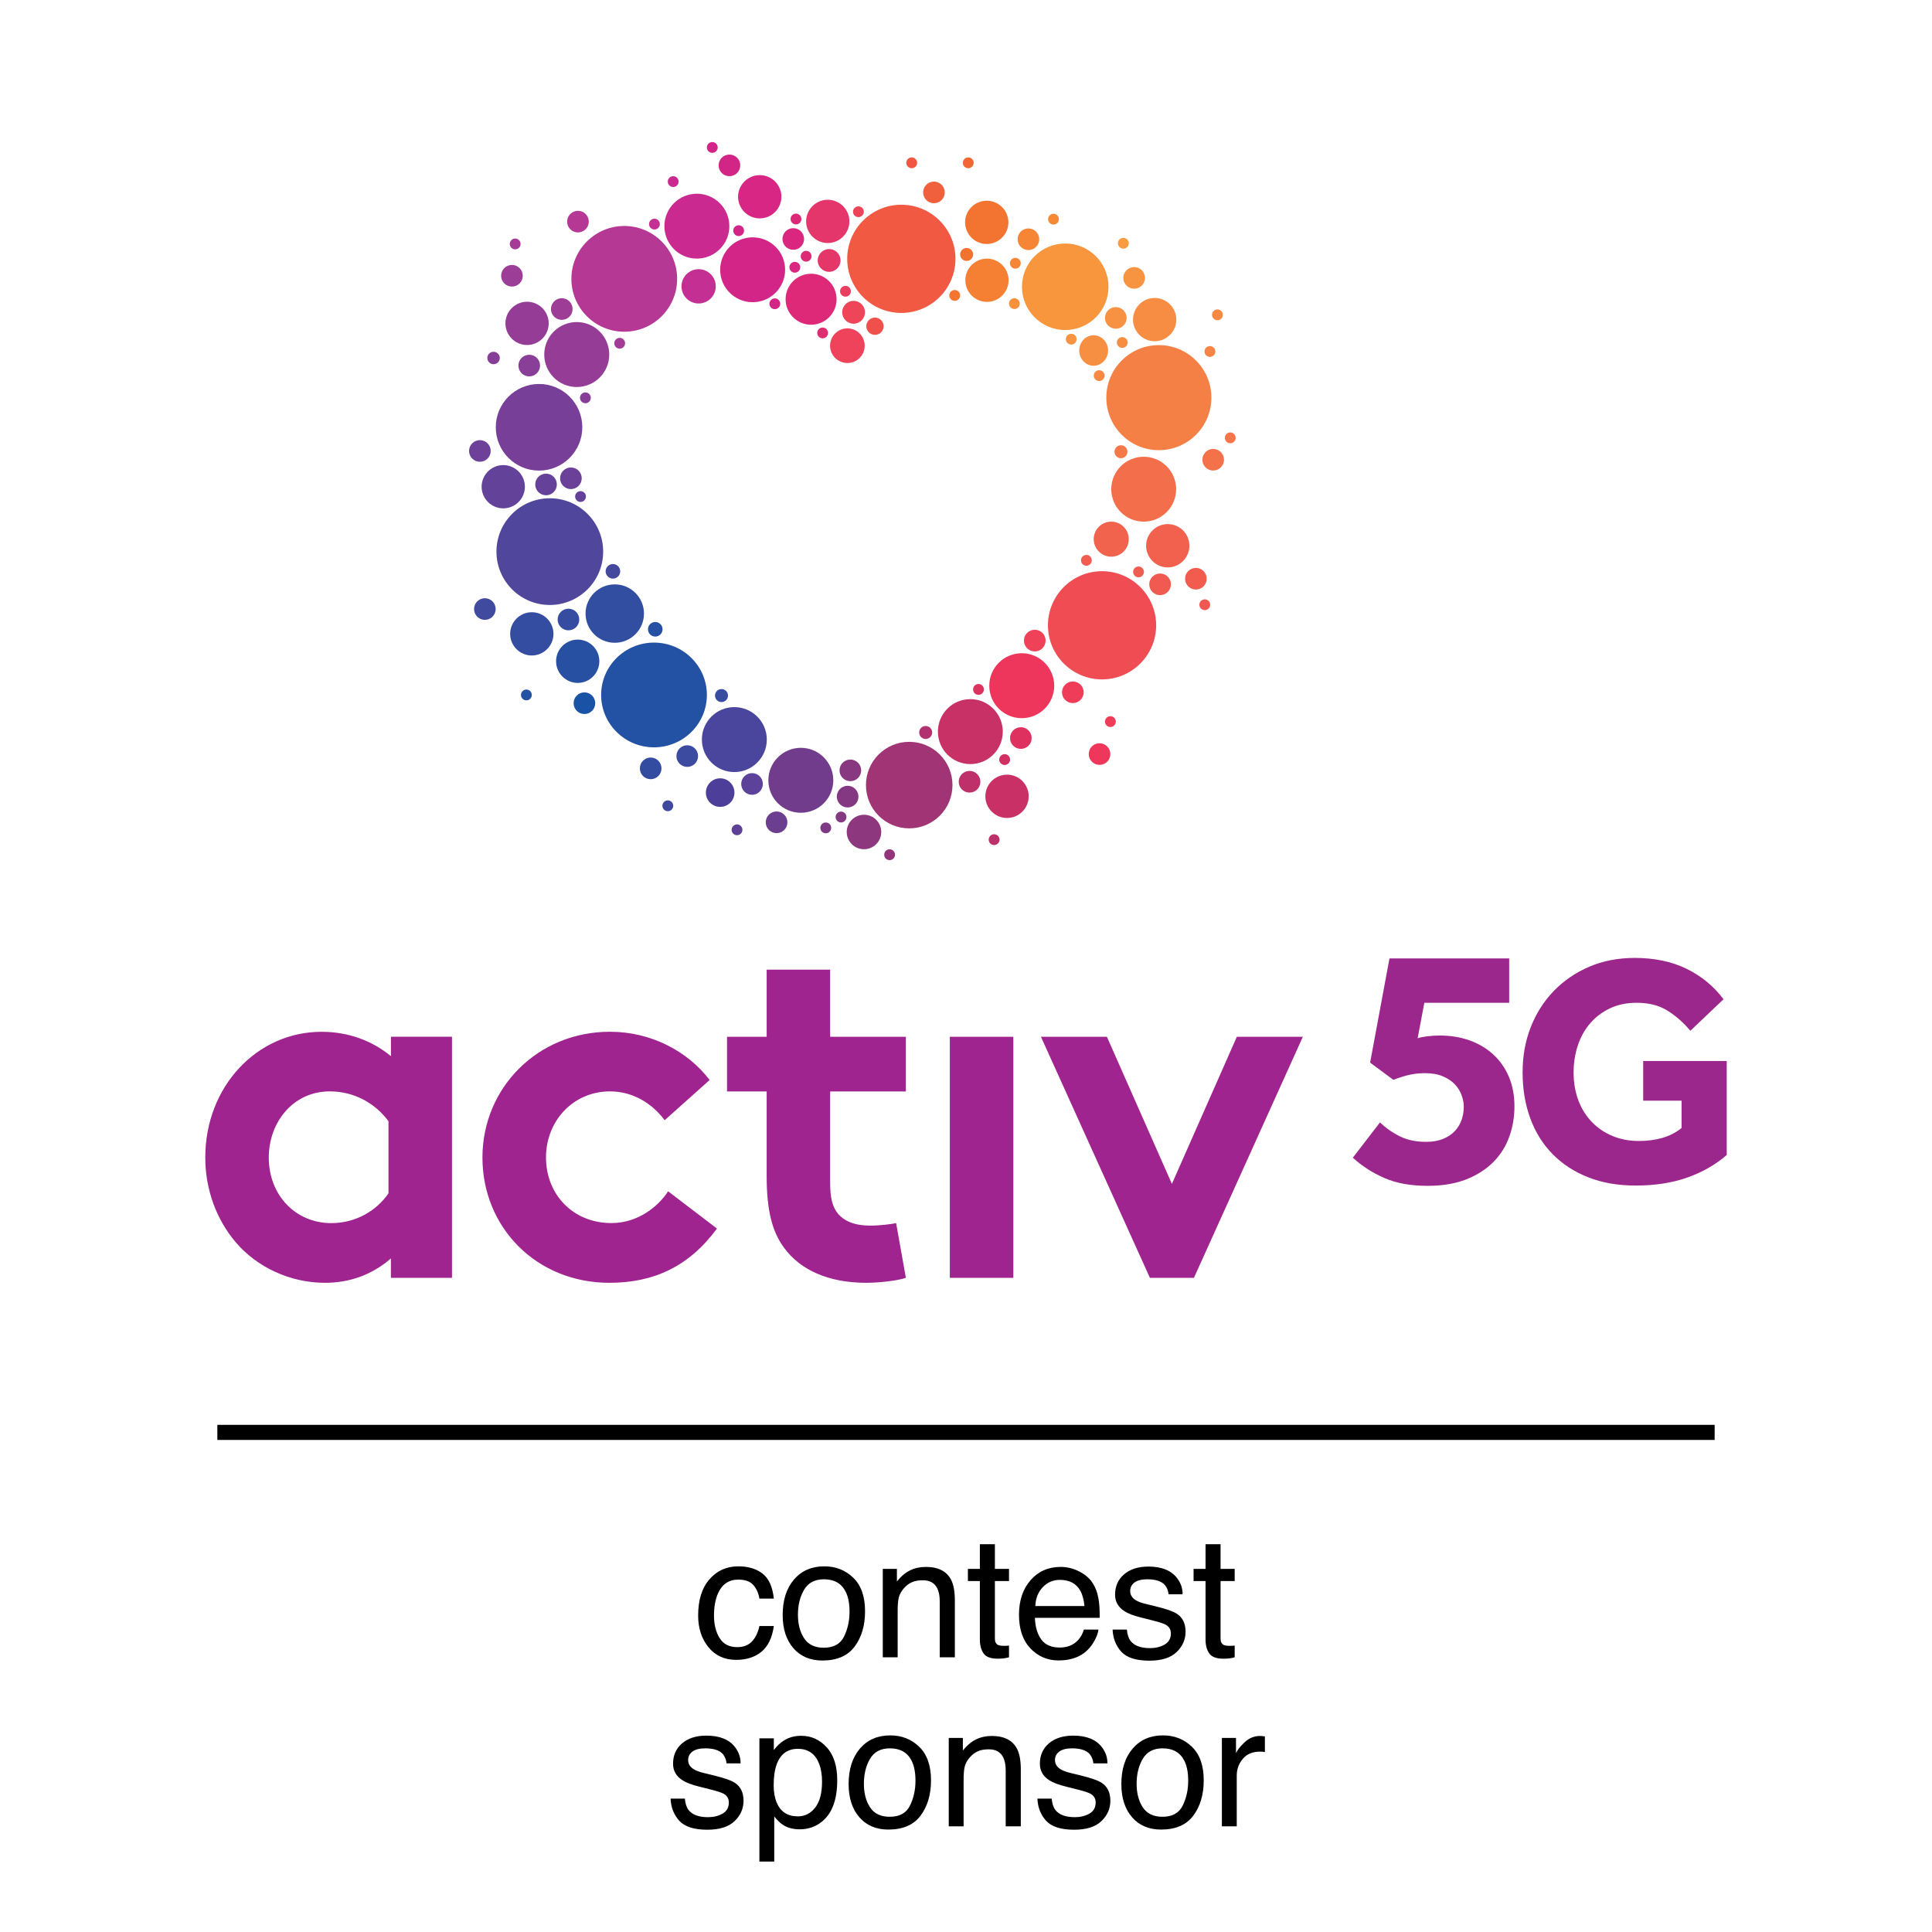 <svg width="160" height="160" viewBox="0 0 160 160" fill="none" xmlns="http://www.w3.org/2000/svg">
<g clip-path="url(#clip0_2168_4538)">
<path d="M102.334 36.262C102.334 36.51 102.134 36.709 101.886 36.709C101.638 36.709 101.438 36.51 101.438 36.262C101.438 36.014 101.638 35.814 101.886 35.814C102.134 35.814 102.334 36.014 102.334 36.262Z" fill="#F4764A"/>
<path d="M100.822 25.624C100.574 25.624 100.375 25.824 100.375 26.072C100.375 26.32 100.574 26.52 100.822 26.52C101.07 26.52 101.27 26.32 101.27 26.072C101.27 25.824 101.07 25.624 100.822 25.624Z" fill="#F68943"/>
<path d="M61.62 19.102C61.62 18.854 61.42 18.654 61.172 18.654C60.925 18.654 60.725 18.854 60.725 19.102C60.725 19.35 60.925 19.55 61.172 19.55C61.42 19.55 61.62 19.35 61.62 19.102Z" fill="#D22587"/>
<path d="M84.087 22.249C84.335 22.249 84.534 22.049 84.534 21.801C84.534 21.553 84.335 21.354 84.087 21.354C83.839 21.354 83.639 21.553 83.639 21.801C83.639 22.049 83.839 22.249 84.087 22.249Z" fill="#F68635"/>
<path d="M66.271 22.133C66.271 21.885 66.071 21.685 65.823 21.685C65.575 21.685 65.376 21.885 65.376 22.133C65.376 22.381 65.575 22.581 65.823 22.581C66.071 22.581 66.271 22.381 66.271 22.133Z" fill="#DA2680"/>
<path d="M100.202 29.555C100.45 29.555 100.65 29.355 100.65 29.108C100.65 28.86 100.45 28.66 100.202 28.66C99.954 28.66 99.751 28.86 99.751 29.108C99.751 29.355 99.95 29.555 100.202 29.555Z" fill="#F58445"/>
<path d="M91.621 32.931C91.621 35.334 93.568 37.281 95.972 37.281C98.375 37.281 100.322 35.334 100.322 32.931C100.322 30.527 98.375 28.58 95.972 28.58C93.568 28.58 91.621 30.527 91.621 32.931Z" fill="#F58046"/>
<path d="M93.832 26.468C93.832 27.456 94.636 28.26 95.624 28.26C96.611 28.26 97.419 27.456 97.419 26.468C97.419 25.481 96.615 24.677 95.624 24.677C94.632 24.677 93.832 25.481 93.832 26.468Z" fill="#F68D43"/>
<path d="M93.388 28.364C93.388 28.116 93.189 27.916 92.941 27.916C92.693 27.916 92.493 28.116 92.493 28.364C92.493 28.612 92.693 28.811 92.941 28.811C93.189 28.811 93.388 28.612 93.388 28.364Z" fill="#F68D43"/>
<path d="M93.028 23.045C93.048 23.541 93.464 23.925 93.956 23.909C94.452 23.893 94.84 23.477 94.82 22.981C94.804 22.485 94.388 22.097 93.892 22.117C93.396 22.137 93.012 22.549 93.028 23.045Z" fill="#F79442"/>
<path d="M93.028 20.594C93.28 20.594 93.48 20.394 93.48 20.146C93.48 19.898 93.28 19.698 93.028 19.698C92.776 19.698 92.581 19.898 92.581 20.146C92.581 20.394 92.781 20.594 93.028 20.594Z" fill="#F89B41"/>
<path d="M91.509 26.328C91.509 26.824 91.909 27.224 92.405 27.224C92.9 27.224 93.304 26.824 93.304 26.328C93.304 25.832 92.9 25.432 92.405 25.432C91.909 25.432 91.509 25.832 91.509 26.328Z" fill="#F79243"/>
<path d="M84.635 23.749C84.635 25.728 86.238 27.332 88.218 27.332C90.197 27.332 91.801 25.728 91.801 23.749C91.801 21.769 90.197 20.166 88.218 20.166C86.238 20.166 84.635 21.769 84.635 23.749Z" fill="#F8963E"/>
<path d="M87.246 18.598C87.494 18.598 87.694 18.398 87.694 18.15C87.694 17.902 87.494 17.702 87.246 17.702C86.998 17.702 86.798 17.902 86.798 18.15C86.798 18.398 86.998 18.598 87.246 18.598Z" fill="#F68936"/>
<path d="M85.198 20.71C85.694 20.694 86.078 20.278 86.062 19.782C86.046 19.286 85.63 18.902 85.138 18.918C84.643 18.934 84.255 19.35 84.275 19.846C84.295 20.342 84.707 20.726 85.202 20.71" fill="#F68635"/>
<path d="M79.924 18.414C79.924 19.402 80.728 20.206 81.715 20.206C82.703 20.206 83.511 19.402 83.511 18.414C83.511 17.427 82.707 16.623 81.715 16.623C80.724 16.623 79.924 17.427 79.924 18.414Z" fill="#F37430"/>
<path d="M80.188 13.931C80.436 13.931 80.635 13.732 80.635 13.483C80.635 13.236 80.436 13.036 80.188 13.036C79.94 13.036 79.74 13.236 79.74 13.483C79.74 13.732 79.94 13.931 80.188 13.931Z" fill="#F26634"/>
<path d="M80.055 21.609C80.351 21.609 80.591 21.369 80.591 21.074C80.591 20.778 80.351 20.534 80.055 20.534C79.76 20.534 79.516 20.774 79.516 21.074C79.516 21.373 79.756 21.609 80.055 21.609Z" fill="#F37230"/>
<path d="M94.288 46.915C94.04 46.915 93.84 47.115 93.84 47.363C93.84 47.611 94.04 47.811 94.288 47.811C94.536 47.811 94.736 47.611 94.736 47.363C94.736 47.115 94.536 46.915 94.288 46.915Z" fill="#F15C50"/>
<path d="M70.162 21.433C70.162 23.909 72.17 25.916 74.645 25.916C77.12 25.916 79.128 23.909 79.128 21.433C79.128 18.958 77.12 16.955 74.645 16.955C72.17 16.955 70.162 18.962 70.162 21.433Z" fill="#F15943"/>
<path d="M77.376 16.831C77.872 16.811 78.26 16.399 78.24 15.903C78.22 15.407 77.808 15.019 77.316 15.039C76.82 15.055 76.432 15.471 76.452 15.967C76.468 16.463 76.884 16.847 77.376 16.831Z" fill="#F1603C"/>
<path d="M75.501 13.931C75.753 13.931 75.953 13.732 75.953 13.483C75.953 13.236 75.753 13.036 75.501 13.036C75.249 13.036 75.053 13.236 75.053 13.483C75.053 13.732 75.253 13.931 75.501 13.931Z" fill="#F15645"/>
<path d="M71.09 17.982C71.338 17.982 71.538 17.782 71.538 17.535C71.538 17.287 71.338 17.087 71.09 17.087C70.842 17.087 70.642 17.287 70.642 17.535C70.642 17.782 70.842 17.982 71.09 17.982Z" fill="#EE4459"/>
<path d="M70.018 24.569C70.266 24.569 70.466 24.369 70.466 24.121C70.466 23.873 70.266 23.673 70.018 23.673C69.77 23.673 69.57 23.873 69.57 24.121C69.57 24.369 69.77 24.569 70.018 24.569Z" fill="#EA3E60"/>
<path d="M68.55 20.126C69.542 20.126 70.342 19.322 70.342 18.334C70.342 17.346 69.538 16.543 68.55 16.543C67.563 16.543 66.759 17.346 66.759 18.334C66.759 19.322 67.563 20.126 68.55 20.126Z" fill="#E4366A"/>
<path d="M65.919 18.586C66.167 18.586 66.367 18.386 66.367 18.138C66.367 17.89 66.167 17.69 65.919 17.69C65.671 17.69 65.471 17.89 65.471 18.138C65.471 18.386 65.671 18.586 65.919 18.586Z" fill="#DD2878"/>
<path d="M65.696 20.686C66.192 20.686 66.591 20.286 66.591 19.79C66.591 19.294 66.192 18.894 65.696 18.894C65.2 18.894 64.8 19.294 64.8 19.79C64.8 20.286 65.2 20.686 65.696 20.686Z" fill="#DB267F"/>
<path d="M70.69 26.808C71.21 26.808 71.634 26.384 71.634 25.86C71.634 25.336 71.21 24.916 70.69 24.916C70.171 24.916 69.747 25.34 69.747 25.86C69.747 26.38 70.171 26.808 70.69 26.808Z" fill="#EF4558"/>
<path d="M69.61 21.57C69.61 21.05 69.186 20.626 68.662 20.626C68.139 20.626 67.719 21.05 67.719 21.57C67.719 22.089 68.143 22.513 68.662 22.513C69.182 22.513 69.61 22.089 69.61 21.57Z" fill="#E53669"/>
<path d="M71.742 27.016C71.742 27.412 72.066 27.732 72.462 27.732C72.857 27.732 73.177 27.412 73.177 27.016C73.177 26.62 72.853 26.3 72.462 26.3C72.07 26.3 71.742 26.62 71.742 27.016Z" fill="#F0504B"/>
<path d="M62.92 18.086C63.908 18.086 64.712 17.282 64.712 16.295C64.712 15.307 63.908 14.503 62.92 14.503C61.932 14.503 61.124 15.307 61.124 16.295C61.124 17.282 61.928 18.086 62.92 18.086Z" fill="#D72683"/>
<path d="M60.441 14.591C60.933 14.571 61.321 14.159 61.305 13.663C61.285 13.168 60.873 12.784 60.377 12.8C59.881 12.816 59.497 13.231 59.513 13.727C59.529 14.223 59.945 14.607 60.441 14.591Z" fill="#D32586"/>
<path d="M58.989 12.66C59.237 12.66 59.437 12.46 59.437 12.212C59.437 11.964 59.237 11.764 58.989 11.764C58.741 11.764 58.541 11.964 58.541 12.212C58.541 12.46 58.741 12.66 58.989 12.66Z" fill="#D22587"/>
<path d="M57.709 21.417C59.197 21.417 60.401 20.214 60.401 18.73C60.401 17.246 59.197 16.043 57.709 16.043C56.222 16.043 55.022 17.246 55.022 18.73C55.022 20.214 56.226 21.417 57.709 21.417Z" fill="#CA2A90"/>
<path d="M55.75 15.487C55.998 15.487 56.198 15.287 56.198 15.039C56.198 14.791 55.998 14.591 55.75 14.591C55.502 14.591 55.302 14.791 55.302 15.039C55.302 15.287 55.502 15.487 55.75 15.487Z" fill="#CA2A90"/>
<path d="M54.198 19.006C54.446 19.006 54.646 18.806 54.646 18.558C54.646 18.31 54.446 18.11 54.198 18.11C53.95 18.11 53.751 18.31 53.751 18.558C53.751 18.806 53.95 19.006 54.198 19.006Z" fill="#C32F92"/>
<path d="M47.32 23.093C47.32 25.512 49.279 27.472 51.699 27.472C54.118 27.472 56.078 25.512 56.078 23.093C56.078 20.674 54.114 18.714 51.699 18.714C49.283 18.714 47.32 20.678 47.32 23.093Z" fill="#B43894"/>
<path d="M47.864 19.25C48.356 19.25 48.76 18.85 48.76 18.354C48.76 17.858 48.36 17.459 47.864 17.459C47.368 17.459 46.968 17.858 46.968 18.354C46.968 18.85 47.368 19.25 47.864 19.25Z" fill="#B43894"/>
<path d="M46.524 26.488C47.02 26.488 47.42 26.088 47.42 25.592C47.42 25.096 47.02 24.697 46.524 24.697C46.028 24.697 45.628 25.096 45.628 25.592C45.628 26.088 46.028 26.488 46.524 26.488Z" fill="#9E3D96"/>
<path d="M41.857 26.78C41.857 27.768 42.661 28.572 43.649 28.572C44.637 28.572 45.441 27.768 45.441 26.78C45.441 25.792 44.637 24.988 43.649 24.988C42.661 24.988 41.857 25.792 41.857 26.78Z" fill="#943C96"/>
<path d="M71.554 67.474C70.762 67.474 70.122 68.114 70.122 68.901C70.122 69.689 70.762 70.329 71.554 70.329C72.346 70.329 72.981 69.689 72.981 68.901C72.981 68.114 72.341 67.474 71.554 67.474Z" fill="#8C377E"/>
<path d="M42.397 23.733C42.893 23.733 43.293 23.333 43.293 22.837C43.293 22.341 42.893 21.941 42.397 21.941C41.901 21.941 41.502 22.341 41.502 22.837C41.502 23.333 41.901 23.733 42.397 23.733Z" fill="#9C3D97"/>
<path d="M42.665 20.65C42.913 20.65 43.113 20.45 43.113 20.202C43.113 19.954 42.913 19.754 42.665 19.754C42.417 19.754 42.217 19.954 42.217 20.202C42.217 20.45 42.417 20.65 42.665 20.65Z" fill="#A53B96"/>
<path d="M40.874 30.163C41.158 30.163 41.39 29.931 41.39 29.648C41.39 29.363 41.158 29.132 40.874 29.132C40.59 29.132 40.358 29.363 40.358 29.648C40.358 29.931 40.59 30.163 40.874 30.163Z" fill="#873E97"/>
<path d="M40.638 37.346C40.638 36.85 40.238 36.45 39.742 36.45C39.246 36.45 38.846 36.85 38.846 37.346C38.846 37.841 39.246 38.241 39.742 38.241C40.238 38.241 40.638 37.841 40.638 37.346Z" fill="#6D4099"/>
<path d="M40.154 49.542C39.658 49.542 39.258 49.942 39.258 50.438C39.258 50.934 39.658 51.334 40.154 51.334C40.65 51.334 41.049 50.934 41.049 50.438C41.049 49.942 40.65 49.542 40.154 49.542Z" fill="#404B9F"/>
<path d="M44.041 50.702C43.053 50.702 42.249 51.506 42.249 52.494C42.249 53.481 43.053 54.285 44.041 54.285C45.028 54.285 45.836 53.481 45.836 52.494C45.836 51.506 45.032 50.702 44.041 50.702Z" fill="#354DA1"/>
<path d="M43.593 57.105C43.345 57.105 43.145 57.304 43.145 57.552C43.145 57.8 43.345 58 43.593 58C43.841 58 44.041 57.8 44.041 57.552C44.041 57.304 43.841 57.105 43.593 57.105Z" fill="#2551A3"/>
<path d="M47.844 52.969C46.852 52.969 46.052 53.773 46.052 54.761C46.052 55.749 46.856 56.557 47.844 56.557C48.831 56.557 49.635 55.753 49.635 54.761C49.635 53.769 48.831 52.969 47.844 52.969Z" fill="#2750A3"/>
<path d="M48.4 57.34C47.904 57.34 47.504 57.74 47.504 58.236C47.504 58.732 47.904 59.132 48.4 59.132C48.896 59.132 49.295 58.732 49.295 58.236C49.295 57.74 48.896 57.34 48.4 57.34Z" fill="#1A53A5"/>
<path d="M48.492 50.814C48.492 52.15 49.575 53.233 50.911 53.233C52.247 53.233 53.331 52.15 53.331 50.814C53.331 49.478 52.247 48.395 50.911 48.395C49.575 48.395 48.492 49.478 48.492 50.814Z" fill="#324EA1"/>
<path d="M51.767 28.428C51.767 28.18 51.567 27.98 51.319 27.98C51.071 27.98 50.871 28.18 50.871 28.428C50.871 28.676 51.071 28.875 51.319 28.875C51.567 28.875 51.767 28.676 51.767 28.428Z" fill="#A33C96"/>
<path d="M63.72 25.157C63.72 25.405 63.92 25.605 64.168 25.605C64.415 25.605 64.615 25.405 64.615 25.157C64.615 24.909 64.415 24.709 64.168 24.709C63.92 24.709 63.72 24.909 63.72 25.157Z" fill="#D42486"/>
<path d="M67.207 21.222C67.207 20.974 67.007 20.774 66.759 20.774C66.511 20.774 66.311 20.974 66.311 21.222C66.311 21.47 66.511 21.669 66.759 21.669C67.007 21.669 67.207 21.47 67.207 21.222Z" fill="#DD2A77"/>
<path d="M67.679 27.572C67.679 27.82 67.879 28.02 68.127 28.02C68.374 28.02 68.575 27.82 68.575 27.572C68.575 27.324 68.374 27.124 68.127 27.124C67.879 27.124 67.679 27.324 67.679 27.572Z" fill="#DF2D72"/>
<path d="M50.759 47.919C51.091 47.919 51.363 47.651 51.363 47.315C51.363 46.979 51.091 46.711 50.759 46.711C50.427 46.711 50.155 46.979 50.155 47.315C50.155 47.651 50.427 47.919 50.759 47.919Z" fill="#44499E"/>
<path d="M50.455 29.363C50.455 27.876 49.251 26.672 47.764 26.672C46.276 26.672 45.072 27.876 45.072 29.363C45.072 30.851 46.276 32.051 47.764 32.051C49.251 32.051 50.455 30.847 50.455 29.363Z" fill="#943C96"/>
<path d="M39.886 40.309C39.886 41.296 40.69 42.1 41.677 42.1C42.665 42.1 43.469 41.296 43.469 40.309C43.469 39.321 42.665 38.517 41.677 38.517C40.69 38.517 39.886 39.321 39.886 40.309Z" fill="#63429A"/>
<path d="M44.325 40.121C44.325 40.617 44.729 41.016 45.221 41.016C45.712 41.016 46.116 40.617 46.116 40.121C46.116 39.625 45.716 39.225 45.221 39.225C44.725 39.225 44.325 39.625 44.325 40.121Z" fill="#664199"/>
<path d="M48.928 32.946C48.928 32.699 48.728 32.498 48.48 32.498C48.232 32.498 48.032 32.699 48.032 32.946C48.032 33.194 48.232 33.394 48.48 33.394C48.728 33.394 48.928 33.194 48.928 32.946Z" fill="#873E97"/>
<path d="M47.28 40.505C47.776 40.505 48.176 40.105 48.176 39.609C48.176 39.113 47.776 38.713 47.28 38.713C46.784 38.713 46.384 39.113 46.384 39.609C46.384 40.105 46.784 40.505 47.28 40.505Z" fill="#6A4099"/>
<path d="M48.076 41.568C48.324 41.568 48.524 41.368 48.524 41.12C48.524 40.873 48.324 40.673 48.076 40.673C47.828 40.673 47.628 40.873 47.628 41.12C47.628 41.368 47.828 41.568 48.076 41.568Z" fill="#64429A"/>
<path d="M46.18 51.306C46.18 51.798 46.58 52.202 47.076 52.202C47.572 52.202 47.972 51.802 47.972 51.306C47.972 50.81 47.572 50.41 47.076 50.41C46.58 50.41 46.18 50.81 46.18 51.306Z" fill="#364CA0"/>
<path d="M45.533 50.102C47.972 50.102 49.952 48.123 49.952 45.683C49.952 43.244 47.976 41.264 45.533 41.264C43.089 41.264 41.114 43.244 41.114 45.683C41.114 48.123 43.089 50.102 45.533 50.102Z" fill="#50469C"/>
<path d="M44.725 30.275C44.725 29.779 44.325 29.379 43.829 29.379C43.333 29.379 42.933 29.779 42.933 30.275C42.933 30.771 43.333 31.171 43.829 31.171C44.325 31.171 44.725 30.771 44.725 30.275Z" fill="#893E97"/>
<path d="M48.224 35.386C48.224 33.406 46.62 31.799 44.641 31.799C42.661 31.799 41.058 33.406 41.058 35.386C41.058 37.365 42.661 38.973 44.641 38.973C46.62 38.973 48.224 37.365 48.224 35.386Z" fill="#783F98"/>
<path d="M58.541 57.552C58.541 55.157 56.578 53.217 54.162 53.217C51.747 53.217 49.783 55.157 49.783 57.552C49.783 59.948 51.743 61.891 54.162 61.891C56.581 61.891 58.541 59.948 58.541 57.552Z" fill="#2351A3"/>
<path d="M54.782 63.635C54.782 63.139 54.382 62.735 53.886 62.735C53.391 62.735 52.991 63.135 52.991 63.635C52.991 64.135 53.391 64.53 53.886 64.53C54.382 64.53 54.782 64.13 54.782 63.635Z" fill="#344CA0"/>
<path d="M55.306 66.282C55.058 66.282 54.858 66.482 54.858 66.73C54.858 66.978 55.058 67.182 55.306 67.182C55.554 67.182 55.754 66.978 55.754 66.73C55.754 66.482 55.554 66.282 55.306 66.282Z" fill="#40499E"/>
<path d="M56.914 61.719C56.418 61.719 56.018 62.119 56.018 62.615C56.018 63.111 56.418 63.511 56.914 63.511C57.41 63.511 57.81 63.111 57.81 62.615C57.81 62.119 57.41 61.719 56.914 61.719Z" fill="#3C4A9F"/>
<path d="M63.504 61.247C63.504 59.764 62.3 58.56 60.813 58.56C59.325 58.56 58.126 59.764 58.126 61.247C58.126 62.731 59.329 63.939 60.813 63.939C62.296 63.939 63.504 62.735 63.504 61.247Z" fill="#4B469D"/>
<path d="M61.037 68.274C60.789 68.274 60.589 68.474 60.589 68.722C60.589 68.969 60.789 69.169 61.037 69.169C61.285 69.169 61.485 68.969 61.485 68.722C61.485 68.474 61.285 68.274 61.037 68.274Z" fill="#5E4197"/>
<path d="M62.28 64.027C61.784 64.027 61.384 64.427 61.384 64.922C61.384 65.418 61.784 65.822 62.28 65.822C62.776 65.822 63.176 65.422 63.176 64.922C63.176 64.422 62.776 64.027 62.28 64.027Z" fill="#5C429A"/>
<path d="M64.312 67.202C63.816 67.202 63.416 67.602 63.416 68.102C63.416 68.602 63.816 68.997 64.312 68.997C64.808 68.997 65.208 68.597 65.208 68.102C65.208 67.606 64.808 67.202 64.312 67.202Z" fill="#6C3E8F"/>
<path d="M62.328 19.654C60.845 19.654 59.641 20.858 59.641 22.341C59.641 23.825 60.845 25.028 62.328 25.028C63.812 25.028 65.02 23.825 65.02 22.341C65.02 20.858 63.816 19.654 62.328 19.654Z" fill="#D22587"/>
<path d="M66.323 61.931C64.835 61.931 63.632 63.135 63.632 64.623C63.632 66.11 64.835 67.31 66.323 67.31C67.811 67.31 69.01 66.106 69.01 64.623C69.01 63.139 67.807 61.931 66.323 61.931Z" fill="#723C8D"/>
<path d="M68.387 68.114C68.139 68.114 67.939 68.314 67.939 68.561C67.939 68.809 68.139 69.009 68.387 69.009C68.635 69.009 68.835 68.809 68.835 68.561C68.835 68.314 68.635 68.114 68.387 68.114Z" fill="#7E3985"/>
<path d="M69.65 67.214C69.403 67.214 69.203 67.414 69.203 67.662C69.203 67.91 69.403 68.114 69.65 68.114C69.898 68.114 70.098 67.914 70.098 67.662C70.098 67.41 69.898 67.214 69.65 67.214Z" fill="#843983"/>
<path d="M70.198 65.075C69.702 65.075 69.302 65.474 69.302 65.974C69.302 66.474 69.702 66.87 70.198 66.87C70.694 66.87 71.094 66.47 71.094 65.974C71.094 65.478 70.694 65.075 70.198 65.075Z" fill="#843882"/>
<path d="M70.422 62.903C69.926 62.903 69.526 63.303 69.526 63.799C69.526 64.294 69.926 64.694 70.422 64.694C70.918 64.694 71.318 64.294 71.318 63.799C71.318 63.303 70.918 62.903 70.422 62.903Z" fill="#873881"/>
<path d="M71.61 28.628C71.61 27.836 70.966 27.192 70.178 27.192C69.391 27.192 68.743 27.836 68.743 28.628C68.743 29.42 69.382 30.063 70.178 30.063C70.974 30.063 71.61 29.424 71.61 28.628Z" fill="#EE435A"/>
<path d="M69.282 24.781C69.282 23.613 68.335 22.669 67.171 22.669C66.007 22.669 65.06 23.613 65.06 24.781C65.06 25.948 66.007 26.892 67.171 26.892C68.335 26.892 69.282 25.948 69.282 24.781Z" fill="#DD2977"/>
<path d="M57.857 22.293C57.073 22.293 56.438 22.929 56.438 23.713C56.438 24.497 57.073 25.133 57.857 25.133C58.641 25.133 59.277 24.497 59.277 23.713C59.277 22.929 58.641 22.293 57.857 22.293Z" fill="#C32F92"/>
<path d="M76.121 60.663C76.121 60.959 76.365 61.199 76.66 61.199C76.956 61.199 77.2 60.959 77.2 60.663C77.2 60.367 76.96 60.123 76.66 60.123C76.361 60.123 76.121 60.364 76.121 60.663Z" fill="#B0326E"/>
<path d="M75.297 61.435C73.317 61.435 71.714 63.039 71.714 65.018C71.714 66.998 73.317 68.602 75.297 68.602C77.276 68.602 78.88 66.998 78.88 65.018C78.88 63.039 77.276 61.435 75.297 61.435Z" fill="#A03474"/>
<path d="M80.296 63.843C79.8 63.843 79.396 64.243 79.396 64.743C79.396 65.242 79.796 65.638 80.296 65.638C80.796 65.638 81.192 65.238 81.192 64.743C81.192 64.247 80.792 63.843 80.296 63.843Z" fill="#BE3069"/>
<path d="M83.399 64.154C82.407 64.154 81.603 64.954 81.603 65.946C81.603 66.938 82.407 67.742 83.399 67.742C84.391 67.742 85.191 66.938 85.191 65.946C85.191 64.954 84.387 64.154 83.399 64.154Z" fill="#C93166"/>
<path d="M82.327 69.089C82.079 69.089 81.879 69.289 81.879 69.537C81.879 69.785 82.079 69.985 82.327 69.985C82.575 69.985 82.779 69.785 82.779 69.537C82.779 69.289 82.575 69.089 82.327 69.089Z" fill="#BC316A"/>
<path d="M73.674 70.333C73.425 70.333 73.226 70.533 73.226 70.785C73.226 71.037 73.425 71.233 73.674 71.233C73.921 71.233 74.121 71.033 74.121 70.785C74.121 70.537 73.921 70.333 73.674 70.333Z" fill="#94357B"/>
<path d="M84.542 60.224C84.046 60.224 83.647 60.627 83.647 61.123C83.647 61.619 84.046 62.019 84.542 62.019C85.038 62.019 85.438 61.619 85.438 61.123C85.438 60.627 85.038 60.224 84.542 60.224Z" fill="#DF315F"/>
<path d="M83.203 63.351C83.451 63.351 83.651 63.151 83.651 62.903C83.651 62.655 83.451 62.455 83.203 62.455C82.955 62.455 82.751 62.655 82.751 62.903C82.751 63.151 82.951 63.351 83.203 63.351Z" fill="#D13063"/>
<path d="M78.616 24.465C78.616 24.713 78.816 24.913 79.064 24.913C79.312 24.913 79.516 24.713 79.516 24.465C79.516 24.217 79.316 24.017 79.064 24.017C78.812 24.017 78.616 24.217 78.616 24.465Z" fill="#F4752F"/>
<path d="M81.483 57.096C81.483 56.849 81.283 56.645 81.035 56.645C80.787 56.645 80.587 56.844 80.587 57.096C80.587 57.348 80.787 57.544 81.035 57.544C81.283 57.544 81.483 57.344 81.483 57.096Z" fill="#DD3160"/>
<path d="M80.36 57.9C78.872 57.9 77.672 59.104 77.672 60.592C77.672 62.079 78.876 63.279 80.36 63.279C81.843 63.279 83.047 62.075 83.047 60.592C83.047 59.108 81.839 57.9 80.36 57.9Z" fill="#C83166"/>
<path d="M84.007 25.592C84.254 25.592 84.454 25.392 84.454 25.144C84.454 24.896 84.254 24.697 84.007 24.697C83.758 24.697 83.559 24.896 83.559 25.144C83.559 25.392 83.758 25.592 84.007 25.592Z" fill="#F7913B"/>
<path d="M84.798 53.049C84.798 53.545 85.198 53.949 85.694 53.949C86.19 53.949 86.594 53.549 86.594 53.049C86.594 52.55 86.194 52.154 85.694 52.154C85.194 52.154 84.798 52.553 84.798 53.049Z" fill="#EF4157"/>
<path d="M84.619 54.097C83.131 54.097 81.927 55.301 81.927 56.788C81.927 58.276 83.131 59.476 84.619 59.476C86.106 59.476 87.306 58.272 87.306 56.788C87.306 55.305 86.102 54.097 84.619 54.097Z" fill="#EE355B"/>
<path d="M88.846 56.437C88.35 56.437 87.95 56.836 87.95 57.332C87.95 57.828 88.35 58.228 88.846 58.228C89.341 58.228 89.745 57.828 89.745 57.332C89.745 56.836 89.345 56.437 88.846 56.437Z" fill="#EF3D59"/>
<path d="M91.029 61.551C90.533 61.571 90.149 61.983 90.165 62.479C90.181 62.975 90.597 63.359 91.089 63.343C91.585 63.327 91.973 62.911 91.953 62.419C91.937 61.923 91.521 61.535 91.025 61.555" fill="#EE375A"/>
<path d="M91.957 59.312C91.709 59.312 91.509 59.512 91.509 59.76C91.509 60.008 91.709 60.208 91.957 60.208C92.205 60.208 92.405 60.008 92.405 59.76C92.405 59.512 92.205 59.312 91.957 59.312Z" fill="#EF3C58"/>
<path d="M59.753 58.144C60.049 58.144 60.289 57.904 60.289 57.604C60.289 57.304 60.049 57.065 59.753 57.065C59.457 57.065 59.213 57.304 59.213 57.604C59.213 57.904 59.453 58.144 59.753 58.144Z" fill="#384CA0"/>
<path d="M91.265 47.303C88.79 47.303 86.786 49.31 86.786 51.786C86.786 54.261 88.794 56.265 91.265 56.265C93.736 56.265 95.748 54.257 95.748 51.786C95.748 49.315 93.74 47.303 91.265 47.303Z" fill="#F04C53"/>
<path d="M96.072 47.495C95.576 47.495 95.176 47.895 95.176 48.391C95.176 48.886 95.576 49.286 96.072 49.286C96.567 49.286 96.971 48.886 96.971 48.391C96.971 47.895 96.571 47.495 96.072 47.495Z" fill="#F15A50"/>
<path d="M93.368 37.413C93.368 37.114 93.128 36.873 92.832 36.873C92.536 36.873 92.296 37.114 92.296 37.413C92.296 37.713 92.536 37.949 92.832 37.949C93.128 37.949 93.368 37.709 93.368 37.413Z" fill="#F47848"/>
<path d="M92.029 46.103C92.833 46.103 93.48 45.451 93.48 44.652C93.48 43.852 92.833 43.2 92.029 43.2C91.225 43.2 90.577 43.852 90.577 44.652C90.577 45.451 91.229 46.103 92.029 46.103Z" fill="#F1634D"/>
<path d="M91.029 30.659C90.781 30.659 90.581 30.859 90.581 31.107C90.581 31.355 90.781 31.555 91.029 31.555C91.277 31.555 91.477 31.355 91.477 31.107C91.477 30.859 91.277 30.659 91.029 30.659Z" fill="#F68A42"/>
<path d="M89.522 46.403C89.522 46.651 89.721 46.851 89.969 46.851C90.217 46.851 90.417 46.651 90.417 46.403C90.417 46.155 90.217 45.955 89.969 45.955C89.721 45.955 89.522 46.155 89.522 46.403Z" fill="#F15D4F"/>
<path d="M97.403 40.513C97.403 39.029 96.2 37.825 94.716 37.825C93.233 37.825 92.029 39.029 92.029 40.513C92.029 41.996 93.233 43.2 94.716 43.2C96.2 43.2 97.403 41.996 97.403 40.513Z" fill="#F36E4B"/>
<path d="M96.708 43.404C95.716 43.404 94.916 44.208 94.916 45.195C94.916 46.183 95.72 46.991 96.708 46.991C97.695 46.991 98.499 46.187 98.499 45.195C98.499 44.204 97.695 43.404 96.708 43.404Z" fill="#F1614E"/>
<path d="M99.007 47.031C98.511 47.051 98.123 47.463 98.143 47.959C98.163 48.455 98.575 48.843 99.071 48.823C99.563 48.807 99.951 48.391 99.931 47.895C99.915 47.399 99.499 47.011 99.007 47.031Z" fill="#F15C4F"/>
<path d="M99.775 49.634C99.527 49.634 99.327 49.834 99.327 50.082C99.327 50.33 99.527 50.53 99.775 50.53C100.022 50.53 100.222 50.33 100.222 50.082C100.222 49.834 100.022 49.634 99.775 49.634Z" fill="#F15851"/>
<path d="M100.438 37.178C99.943 37.194 99.559 37.609 99.575 38.105C99.595 38.601 100.011 38.985 100.502 38.969C100.994 38.949 101.386 38.537 101.366 38.041C101.35 37.545 100.934 37.161 100.438 37.178Z" fill="#F3724A"/>
<path d="M91.765 29.028C91.765 28.332 91.229 27.764 90.569 27.764C89.909 27.764 89.377 28.332 89.377 29.028C89.377 29.723 89.913 30.291 90.569 30.291C91.225 30.291 91.765 29.723 91.765 29.028Z" fill="#F78F43"/>
<path d="M88.266 28.088C88.266 28.336 88.466 28.536 88.713 28.536C88.961 28.536 89.161 28.336 89.161 28.088C89.161 27.84 88.961 27.64 88.713 27.64C88.466 27.64 88.266 27.84 88.266 28.088Z" fill="#F79442"/>
<path d="M83.527 23.209C83.527 22.221 82.723 21.418 81.735 21.418C80.748 21.418 79.944 22.221 79.944 23.209C79.944 24.197 80.748 25.001 81.735 25.001C82.723 25.001 83.527 24.197 83.527 23.209Z" fill="#F57F33"/>
<path d="M54.266 51.51C53.934 51.51 53.662 51.778 53.662 52.114C53.662 52.45 53.934 52.718 54.266 52.718C54.598 52.718 54.87 52.45 54.87 52.114C54.87 51.778 54.598 51.51 54.266 51.51Z" fill="#2650A3"/>
<path d="M59.641 66.822C58.989 66.822 58.457 66.294 58.457 65.642C58.457 64.99 58.989 64.455 59.641 64.455C60.293 64.455 60.824 64.983 60.824 65.642C60.824 66.302 60.297 66.822 59.641 66.822Z" fill="#4D3F99"/>
<path d="M114.283 92.959C114.807 93.447 115.371 93.835 115.975 94.127C116.578 94.419 117.286 94.563 118.102 94.563C118.646 94.563 119.118 94.479 119.518 94.315C119.918 94.151 120.242 93.931 120.493 93.659C120.745 93.387 120.929 93.075 121.049 92.728C121.165 92.38 121.225 92.02 121.225 91.648C121.225 91.356 121.165 91.044 121.049 90.716C120.933 90.384 120.749 90.084 120.493 89.812C120.242 89.54 119.91 89.316 119.502 89.14C119.094 88.964 118.598 88.876 118.014 88.876C117.51 88.876 117.042 88.928 116.614 89.036C116.187 89.144 115.779 89.276 115.391 89.428L113.467 88.001L115.071 79.371H124.984V83.046H117.958L117.402 85.989C117.538 85.929 117.786 85.877 118.146 85.829C118.506 85.781 118.87 85.757 119.238 85.757C120.13 85.757 120.957 85.893 121.717 86.165C122.473 86.437 123.133 86.833 123.685 87.345C124.241 87.861 124.664 88.477 124.968 89.196C125.268 89.916 125.42 90.724 125.42 91.616C125.42 92.507 125.28 93.327 124.996 94.123C124.716 94.919 124.277 95.619 123.685 96.223C123.093 96.826 122.345 97.306 121.441 97.666C120.537 98.026 119.462 98.206 118.218 98.206C116.818 98.206 115.623 97.986 114.631 97.55C113.639 97.114 112.775 96.555 112.036 95.875L114.279 92.959H114.283Z" fill="#9C278C"/>
<path d="M136.078 87.869H143V95.651C142.068 96.459 140.976 97.082 139.729 97.522C138.481 97.962 137.057 98.182 135.462 98.182C133.99 98.182 132.675 97.954 131.519 97.494C130.359 97.038 129.379 96.394 128.572 95.571C127.764 94.747 127.148 93.759 126.728 92.607C126.304 91.46 126.096 90.192 126.096 88.812C126.096 87.433 126.32 86.217 126.768 85.069C127.216 83.922 127.856 82.918 128.68 82.066C129.503 81.214 130.483 80.546 131.615 80.059C132.746 79.575 134.002 79.331 135.386 79.331C137.017 79.331 138.453 79.631 139.681 80.235C140.908 80.834 141.928 81.674 142.736 82.754L139.989 85.365C139.413 84.681 138.781 84.126 138.089 83.694C137.397 83.262 136.55 83.046 135.546 83.046C134.718 83.046 133.982 83.198 133.338 83.502C132.691 83.806 132.143 84.222 131.695 84.741C131.247 85.261 130.903 85.873 130.671 86.573C130.439 87.273 130.319 88.017 130.319 88.808C130.319 89.668 130.455 90.452 130.723 91.152C130.991 91.852 131.371 92.448 131.855 92.943C132.339 93.439 132.91 93.819 133.566 94.087C134.222 94.355 134.934 94.491 135.706 94.491C136.426 94.491 137.077 94.407 137.673 94.235C138.265 94.063 138.797 93.791 139.261 93.415V91.152H136.082V87.865L136.078 87.869Z" fill="#9C278C"/>
<path d="M32.376 85.861V87.469C30.837 86.193 28.857 85.449 26.63 85.449C21.287 85.449 17 89.976 17 95.862C17 98.582 17.972 101.049 19.507 102.861C21.247 104.92 23.998 106.236 26.91 106.236C28.893 106.236 30.753 105.62 32.372 104.22V105.824H37.431V85.857H32.372L32.376 85.861ZM32.172 98.826C31.16 100.305 29.421 101.293 27.437 101.293C24.486 101.293 22.259 98.99 22.259 95.859C22.259 92.979 24.238 90.384 27.317 90.384C29.341 90.384 31.08 91.372 32.172 92.855V98.826ZM59.373 101.749C57.066 104.876 54.155 106.236 50.471 106.236C44.401 106.236 39.954 101.629 39.954 95.862C39.954 90.096 44.525 85.445 50.516 85.445C53.915 85.445 56.95 87.053 58.769 89.44L55.046 92.771C53.995 91.372 52.415 90.384 50.516 90.384C47.48 90.384 45.217 92.811 45.217 95.859C45.217 98.906 47.44 101.289 50.636 101.289C52.783 101.289 54.478 99.974 55.33 98.658L59.377 101.745L59.373 101.749ZM75.021 105.824C74.333 106.068 72.754 106.236 71.746 106.236C68.587 106.236 66.284 105.164 64.948 103.357C63.936 101.997 63.492 100.225 63.492 97.386V90.388H60.209V85.861H63.492V80.302H68.751V85.861H75.021V90.388H68.751V98.002C68.751 99.238 68.955 99.978 69.399 100.513C69.923 101.129 70.774 101.501 72.07 101.501C72.838 101.501 73.85 101.377 74.213 101.293L75.021 105.824ZM78.66 85.861H83.919V105.828H78.66V85.861ZM107.897 85.861L98.875 105.828H95.232L86.206 85.861H91.669L97.052 98.046L102.43 85.861H107.893H107.897Z" fill="#9F248F"/>
</g>
<path d="M142 118H18V119.25H142V118Z" fill="black"/>
<path d="M64.086 132.39H62.89C62.817 131.938 62.65 131.565 62.391 131.269C62.131 130.968 61.714 130.817 61.14 130.817C60.356 130.817 59.795 131.2 59.458 131.966C59.239 132.463 59.13 133.076 59.13 133.805C59.13 134.538 59.285 135.156 59.595 135.657C59.905 136.159 60.392 136.409 61.058 136.409C61.568 136.409 61.971 136.254 62.268 135.944C62.568 135.63 62.776 135.201 62.89 134.659H64.086C63.949 135.63 63.607 136.341 63.06 136.792C62.514 137.239 61.814 137.462 60.962 137.462C60.005 137.462 59.242 137.113 58.672 136.416C58.102 135.714 57.817 134.839 57.817 133.791C57.817 132.506 58.13 131.506 58.754 130.79C59.378 130.075 60.173 129.717 61.14 129.717C61.965 129.717 62.634 129.917 63.149 130.318C63.669 130.719 63.981 131.41 64.086 132.39ZM70.355 133.47C70.355 132.786 70.245 132.23 70.026 131.802C69.68 131.127 69.083 130.79 68.235 130.79C67.483 130.79 66.936 131.077 66.595 131.651C66.253 132.226 66.082 132.918 66.082 133.729C66.082 134.509 66.253 135.158 66.595 135.678C66.936 136.197 67.479 136.457 68.222 136.457C69.037 136.457 69.596 136.149 69.897 135.534C70.202 134.914 70.355 134.226 70.355 133.47ZM71.64 133.436C71.64 134.616 71.353 135.591 70.778 136.361C70.204 137.132 69.313 137.517 68.106 137.517C67.098 137.517 66.299 137.177 65.706 136.498C65.114 135.814 64.817 134.898 64.817 133.75C64.817 132.52 65.13 131.54 65.754 130.811C66.378 130.081 67.217 129.717 68.269 129.717C69.213 129.717 70.01 130.031 70.662 130.66C71.314 131.289 71.64 132.214 71.64 133.436ZM73.109 129.929H74.278V130.968C74.625 130.539 74.992 130.232 75.379 130.045C75.766 129.858 76.197 129.765 76.671 129.765C77.71 129.765 78.412 130.127 78.776 130.852C78.977 131.248 79.077 131.815 79.077 132.554V137.25H77.826V132.636C77.826 132.189 77.76 131.829 77.628 131.556C77.409 131.1 77.013 130.872 76.439 130.872C76.147 130.872 75.908 130.902 75.721 130.961C75.383 131.061 75.087 131.262 74.832 131.562C74.627 131.804 74.493 132.055 74.429 132.314C74.37 132.57 74.34 132.937 74.34 133.415V137.25H73.109V129.929ZM81.148 127.885H82.393V129.929H83.561V130.934H82.393V135.712C82.393 135.967 82.479 136.138 82.652 136.225C82.748 136.275 82.908 136.3 83.131 136.3C83.19 136.3 83.254 136.3 83.322 136.3C83.391 136.295 83.47 136.288 83.561 136.279V137.25C83.42 137.291 83.272 137.321 83.117 137.339C82.967 137.357 82.803 137.366 82.625 137.366C82.051 137.366 81.661 137.22 81.456 136.929C81.251 136.632 81.148 136.25 81.148 135.78V130.934H80.157V129.929H81.148V127.885ZM90.473 131.077C90.719 131.446 90.883 131.877 90.965 132.369C91.038 132.706 91.074 133.244 91.074 133.982H85.708C85.731 134.725 85.906 135.322 86.234 135.773C86.562 136.22 87.071 136.443 87.759 136.443C88.401 136.443 88.914 136.231 89.297 135.808C89.516 135.562 89.671 135.277 89.762 134.953H90.972C90.94 135.222 90.833 135.523 90.65 135.855C90.473 136.184 90.272 136.452 90.049 136.662C89.675 137.027 89.213 137.273 88.661 137.4C88.365 137.473 88.03 137.51 87.656 137.51C86.745 137.51 85.972 137.179 85.339 136.519C84.705 135.853 84.389 134.924 84.389 133.729C84.389 132.554 84.708 131.599 85.346 130.865C85.984 130.132 86.818 129.765 87.848 129.765C88.367 129.765 88.871 129.888 89.358 130.134C89.846 130.375 90.217 130.69 90.473 131.077ZM89.81 133.005C89.759 132.472 89.643 132.046 89.461 131.727C89.124 131.134 88.561 130.838 87.772 130.838C87.207 130.838 86.733 131.043 86.351 131.453C85.968 131.859 85.765 132.376 85.742 133.005H89.81ZM93.323 134.953C93.36 135.363 93.462 135.678 93.631 135.896C93.941 136.293 94.478 136.491 95.244 136.491C95.7 136.491 96.101 136.393 96.447 136.197C96.794 135.997 96.967 135.689 96.967 135.274C96.967 134.96 96.828 134.721 96.55 134.557C96.372 134.456 96.021 134.34 95.497 134.208L94.519 133.962C93.895 133.807 93.435 133.634 93.139 133.442C92.61 133.11 92.346 132.649 92.346 132.062C92.346 131.369 92.594 130.808 93.091 130.38C93.592 129.951 94.264 129.737 95.107 129.737C96.21 129.737 97.005 130.061 97.493 130.708C97.799 131.118 97.947 131.56 97.938 132.034H96.775C96.753 131.756 96.655 131.503 96.481 131.275C96.199 130.952 95.709 130.79 95.012 130.79C94.547 130.79 94.194 130.879 93.952 131.057C93.715 131.234 93.597 131.469 93.597 131.761C93.597 132.08 93.754 132.335 94.068 132.526C94.251 132.64 94.519 132.741 94.875 132.827L95.689 133.025C96.573 133.24 97.165 133.447 97.466 133.647C97.944 133.962 98.184 134.456 98.184 135.131C98.184 135.783 97.935 136.345 97.439 136.819C96.946 137.293 96.194 137.53 95.183 137.53C94.093 137.53 93.321 137.284 92.865 136.792C92.414 136.295 92.172 135.682 92.141 134.953H93.323ZM99.838 127.885H101.082V129.929H102.251V130.934H101.082V135.712C101.082 135.967 101.169 136.138 101.342 136.225C101.438 136.275 101.597 136.3 101.82 136.3C101.88 136.3 101.943 136.3 102.012 136.3C102.08 136.295 102.16 136.288 102.251 136.279V137.25C102.11 137.291 101.962 137.321 101.807 137.339C101.656 137.357 101.492 137.366 101.314 137.366C100.74 137.366 100.351 137.22 100.146 136.929C99.94 136.632 99.838 136.25 99.838 135.78V130.934H98.847V129.929H99.838V127.885ZM56.717 148.953C56.753 149.363 56.856 149.678 57.024 149.896C57.334 150.293 57.872 150.491 58.638 150.491C59.093 150.491 59.495 150.393 59.841 150.197C60.187 149.997 60.36 149.689 60.36 149.274C60.36 148.96 60.221 148.721 59.943 148.557C59.766 148.456 59.415 148.34 58.891 148.208L57.913 147.962C57.289 147.807 56.828 147.634 56.532 147.442C56.004 147.11 55.739 146.649 55.739 146.062C55.739 145.369 55.988 144.808 56.484 144.38C56.986 143.951 57.658 143.737 58.501 143.737C59.604 143.737 60.399 144.061 60.887 144.708C61.192 145.118 61.34 145.56 61.331 146.034H60.169C60.146 145.756 60.048 145.503 59.875 145.275C59.592 144.952 59.102 144.79 58.405 144.79C57.94 144.79 57.587 144.879 57.346 145.057C57.109 145.234 56.99 145.469 56.99 145.761C56.99 146.08 57.148 146.335 57.462 146.526C57.644 146.64 57.913 146.741 58.269 146.827L59.082 147.025C59.966 147.24 60.559 147.447 60.859 147.647C61.338 147.962 61.577 148.456 61.577 149.131C61.577 149.783 61.329 150.345 60.832 150.819C60.34 151.293 59.588 151.53 58.576 151.53C57.487 151.53 56.715 151.284 56.259 150.792C55.808 150.295 55.566 149.682 55.534 148.953H56.717ZM68.078 147.545C68.078 146.962 67.994 146.46 67.825 146.041C67.506 145.234 66.923 144.831 66.075 144.831C65.223 144.831 64.64 145.257 64.325 146.109C64.157 146.565 64.072 147.144 64.072 147.846C64.072 148.411 64.157 148.892 64.325 149.288C64.644 150.045 65.228 150.423 66.075 150.423C66.649 150.423 67.126 150.184 67.504 149.705C67.887 149.222 68.078 148.502 68.078 147.545ZM62.89 143.963H64.086V144.934C64.332 144.601 64.601 144.343 64.893 144.161C65.307 143.888 65.795 143.751 66.356 143.751C67.185 143.751 67.889 144.07 68.468 144.708C69.046 145.341 69.336 146.248 69.336 147.429C69.336 149.024 68.919 150.163 68.085 150.847C67.556 151.28 66.941 151.496 66.239 151.496C65.688 151.496 65.225 151.375 64.852 151.134C64.633 150.997 64.389 150.762 64.12 150.43V154.169H62.89V143.963ZM75.816 147.47C75.816 146.786 75.707 146.23 75.488 145.802C75.142 145.127 74.545 144.79 73.697 144.79C72.945 144.79 72.398 145.077 72.057 145.651C71.715 146.226 71.544 146.918 71.544 147.729C71.544 148.509 71.715 149.158 72.057 149.678C72.398 150.197 72.941 150.457 73.684 150.457C74.499 150.457 75.058 150.149 75.358 149.534C75.664 148.914 75.816 148.226 75.816 147.47ZM77.102 147.436C77.102 148.616 76.814 149.591 76.24 150.361C75.666 151.132 74.775 151.517 73.567 151.517C72.56 151.517 71.76 151.177 71.168 150.498C70.576 149.814 70.279 148.898 70.279 147.75C70.279 146.52 70.591 145.54 71.216 144.811C71.84 144.081 72.679 143.717 73.731 143.717C74.675 143.717 75.472 144.031 76.124 144.66C76.776 145.289 77.102 146.214 77.102 147.436ZM78.571 143.929H79.74V144.968C80.087 144.539 80.454 144.232 80.841 144.045C81.228 143.858 81.659 143.765 82.133 143.765C83.172 143.765 83.874 144.127 84.238 144.852C84.439 145.248 84.539 145.815 84.539 146.554V151.25H83.288V146.636C83.288 146.189 83.222 145.829 83.09 145.556C82.871 145.1 82.475 144.872 81.9 144.872C81.609 144.872 81.37 144.902 81.183 144.961C80.845 145.061 80.549 145.262 80.294 145.562C80.089 145.804 79.954 146.055 79.891 146.314C79.831 146.57 79.802 146.937 79.802 147.415V151.25H78.571V143.929ZM87.096 148.953C87.132 149.363 87.235 149.678 87.403 149.896C87.713 150.293 88.251 150.491 89.017 150.491C89.472 150.491 89.873 150.393 90.22 150.197C90.566 149.997 90.739 149.689 90.739 149.274C90.739 148.96 90.6 148.721 90.322 148.557C90.144 148.456 89.794 148.34 89.269 148.208L88.292 147.962C87.668 147.807 87.207 147.634 86.911 147.442C86.382 147.11 86.118 146.649 86.118 146.062C86.118 145.369 86.367 144.808 86.863 144.38C87.365 143.951 88.037 143.737 88.88 143.737C89.983 143.737 90.778 144.061 91.266 144.708C91.571 145.118 91.719 145.56 91.71 146.034H90.548C90.525 145.756 90.427 145.503 90.254 145.275C89.971 144.952 89.481 144.79 88.784 144.79C88.319 144.79 87.966 144.879 87.725 145.057C87.488 145.234 87.369 145.469 87.369 145.761C87.369 146.08 87.526 146.335 87.841 146.526C88.023 146.64 88.292 146.741 88.647 146.827L89.461 147.025C90.345 147.24 90.938 147.447 91.238 147.647C91.717 147.962 91.956 148.456 91.956 149.131C91.956 149.783 91.708 150.345 91.211 150.819C90.719 151.293 89.967 151.53 88.955 151.53C87.866 151.53 87.093 151.284 86.638 150.792C86.186 150.295 85.945 149.682 85.913 148.953H87.096ZM98.402 147.47C98.402 146.786 98.293 146.23 98.074 145.802C97.728 145.127 97.131 144.79 96.283 144.79C95.531 144.79 94.984 145.077 94.643 145.651C94.301 146.226 94.13 146.918 94.13 147.729C94.13 148.509 94.301 149.158 94.643 149.678C94.984 150.197 95.527 150.457 96.269 150.457C97.085 150.457 97.644 150.149 97.944 149.534C98.25 148.914 98.402 148.226 98.402 147.47ZM99.688 147.436C99.688 148.616 99.4 149.591 98.826 150.361C98.252 151.132 97.361 151.517 96.153 151.517C95.146 151.517 94.346 151.177 93.754 150.498C93.162 149.814 92.865 148.898 92.865 147.75C92.865 146.52 93.177 145.54 93.802 144.811C94.426 144.081 95.265 143.717 96.317 143.717C97.261 143.717 98.058 144.031 98.71 144.66C99.362 145.289 99.688 146.214 99.688 147.436ZM101.191 143.929H102.36V145.193C102.456 144.947 102.691 144.649 103.064 144.298C103.438 143.942 103.869 143.765 104.356 143.765C104.379 143.765 104.418 143.767 104.473 143.771C104.527 143.776 104.621 143.785 104.753 143.799V145.098C104.68 145.084 104.612 145.075 104.548 145.07C104.489 145.066 104.423 145.063 104.35 145.063C103.73 145.063 103.254 145.264 102.921 145.665C102.588 146.062 102.422 146.52 102.422 147.039V151.25H101.191V143.929Z" fill="black"/>
<defs>
<clipPath id="clip0_2168_4538">
<rect width="126" height="94.472" fill="white" transform="translate(17 11.764)"/>
</clipPath>
</defs>
</svg>
